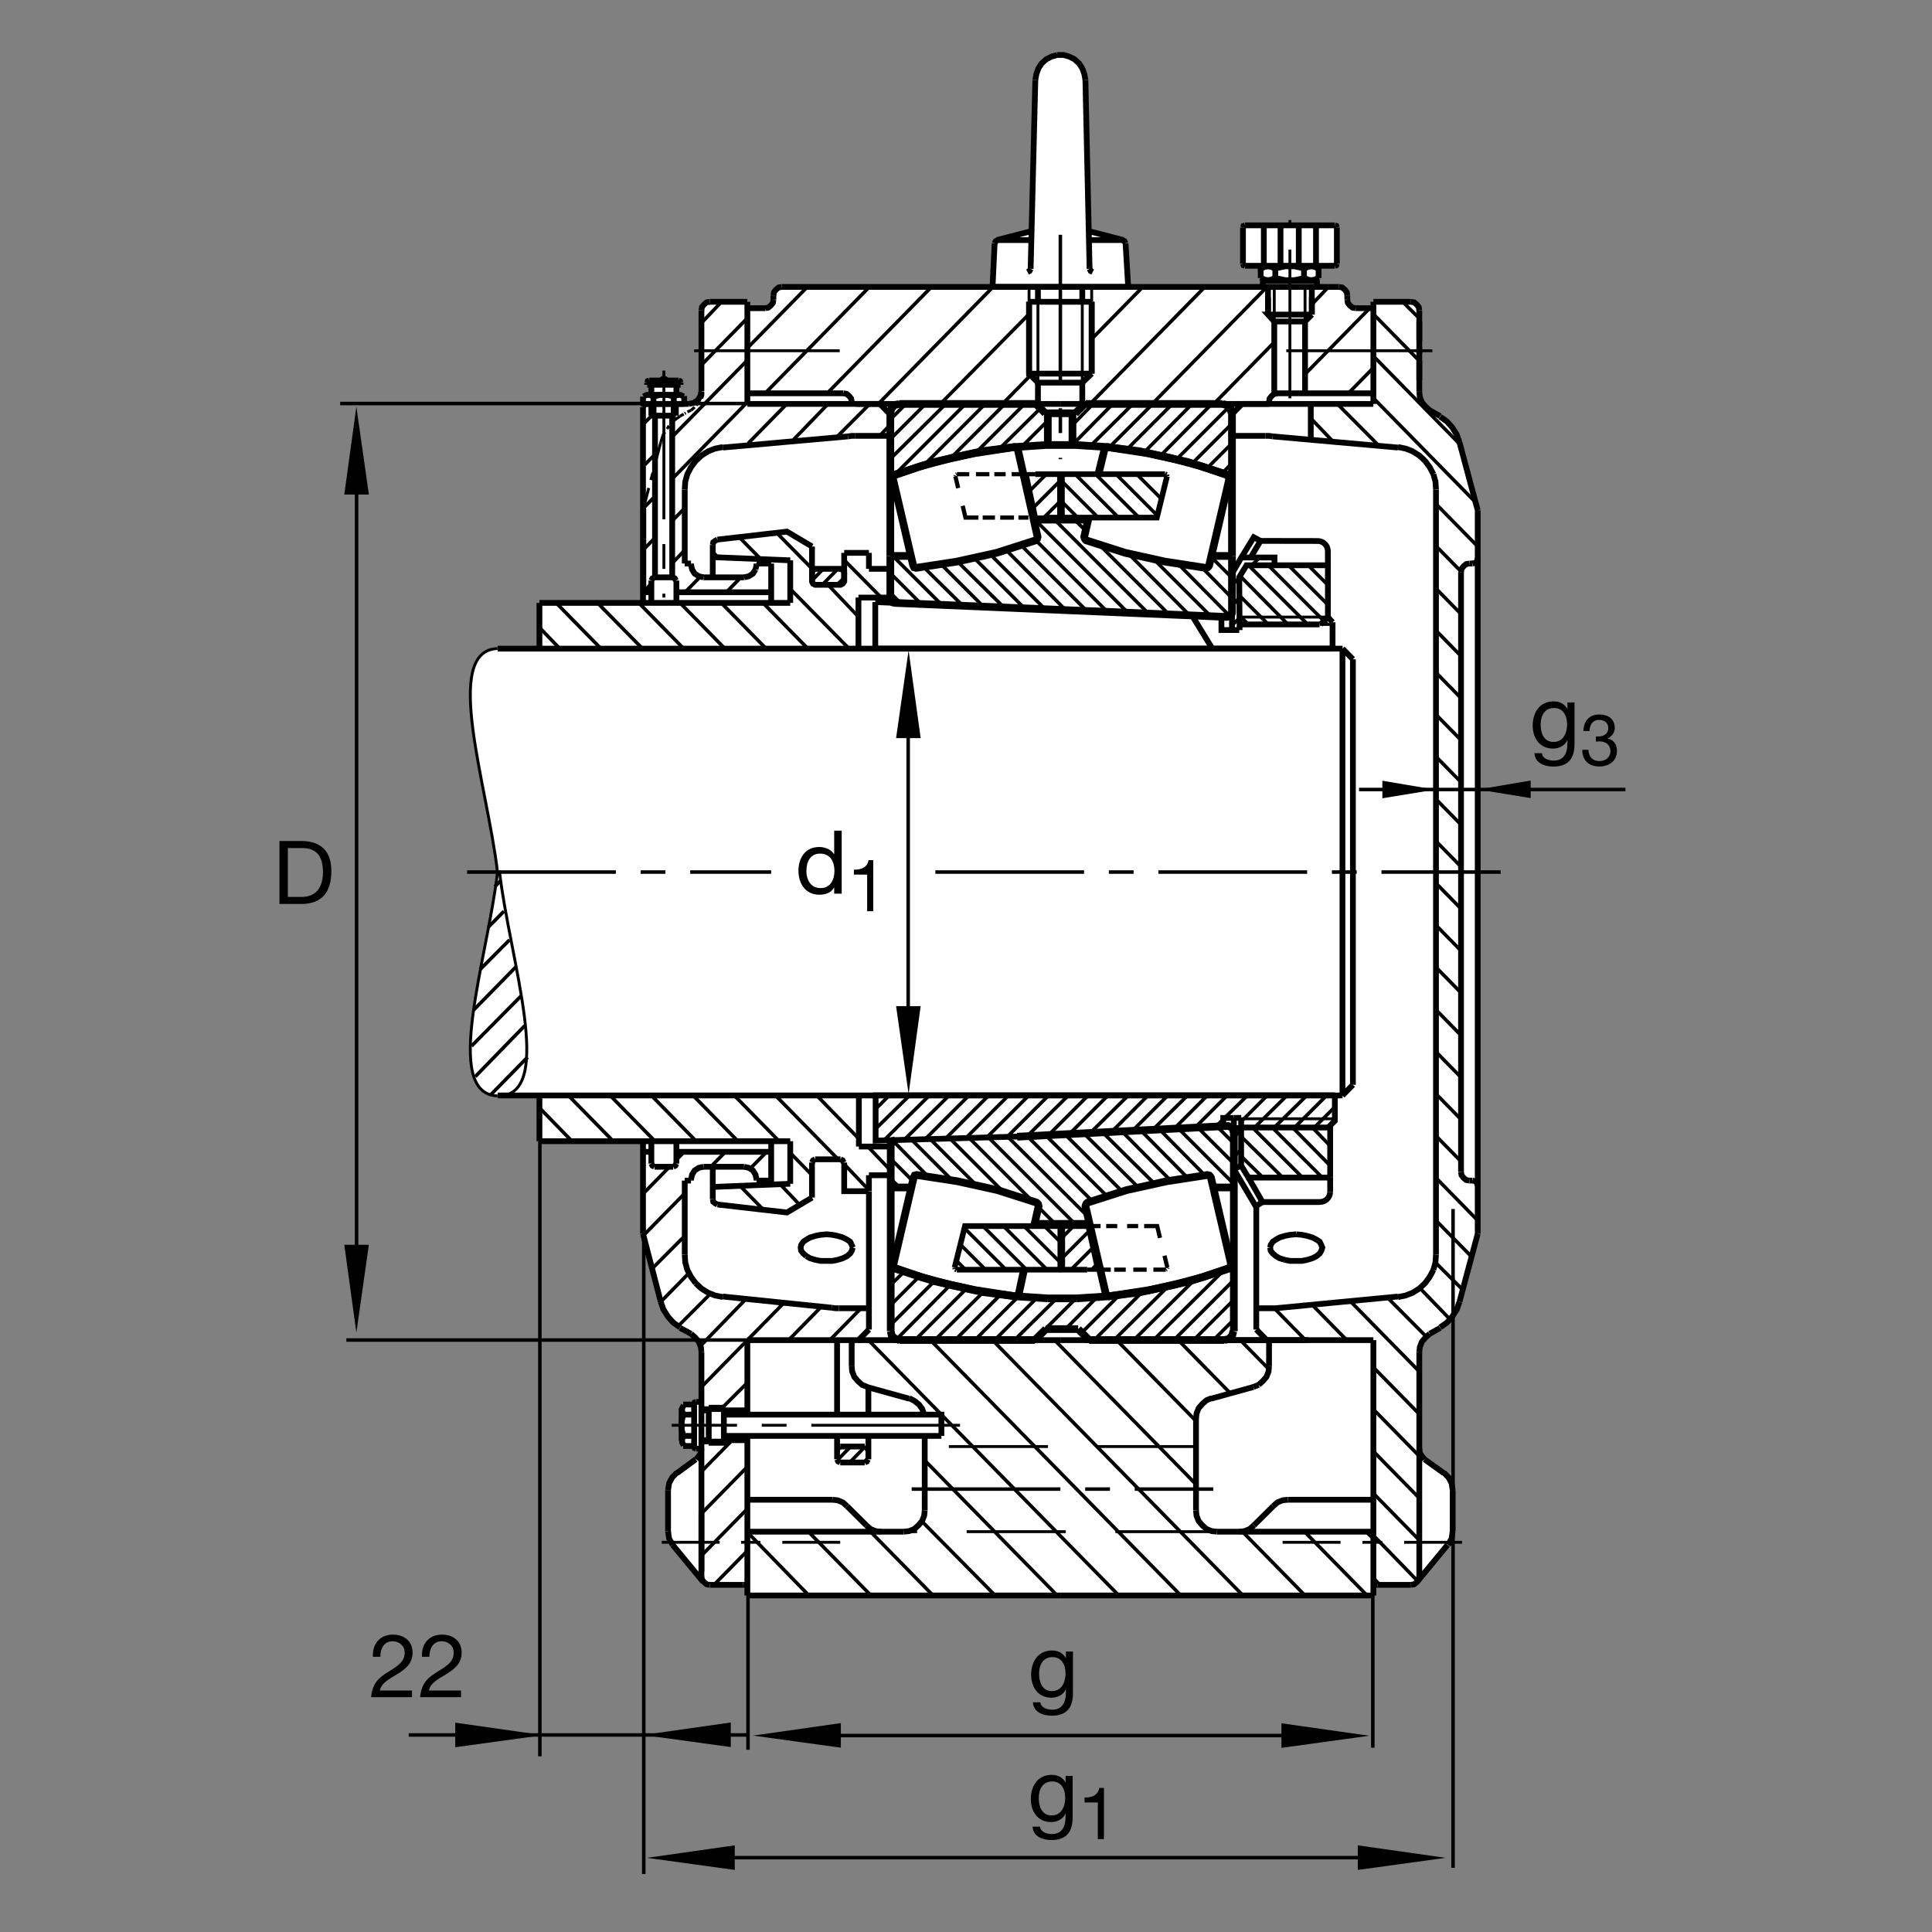 <?xml version="1.0" encoding="utf-8"?>
<!-- Generator: Adobe Illustrator 22.1.0, SVG Export Plug-In . SVG Version: 6.00 Build 0)  -->
<svg version="1.1" xmlns="http://www.w3.org/2000/svg" xmlns:xlink="http://www.w3.org/1999/xlink" x="0px" y="0px"
	 viewBox="0 0 779.526 779.526" style="enable-background:new 0 0 779.526 779.526;" xml:space="preserve">
<rect x="0" y="0" width="779.526" height="779.526" fill="#808080" stroke="none"/>
<style type="text/css">
	.st0{fill:none;}
	.st1{fill:#FFFFFF;}
	.st2{fill:none;stroke:#000000;stroke-width:1.165;stroke-miterlimit:10.433;stroke-dasharray:40,20;}
	.st3{fill:none;stroke:#000000;stroke-width:1.165;stroke-miterlimit:10;}
	.st4{fill:none;stroke:#000000;stroke-width:1.165;stroke-miterlimit:10.433;stroke-dasharray:60,10,10,10;}
	.st5{fill:none;stroke:#000000;stroke-width:1.417;stroke-miterlimit:3.864;stroke-dasharray:60,10,10,10;}
	.st6{fill:none;stroke:#000000;stroke-width:2.329;stroke-miterlimit:10;}
	.st7{fill:none;stroke:#000000;stroke-width:2.33;stroke-miterlimit:3.864;}
	.st8{fill:none;stroke:#000000;stroke-width:1.165;stroke-miterlimit:10.433;}
	.st9{fill:none;stroke:#000000;stroke-width:1.417;stroke-miterlimit:10;}
	.st10{fill:none;stroke:#000000;stroke-width:1.417;stroke-miterlimit:3.864;}
	.st11{fill:none;stroke:#000000;stroke-width:3.107;stroke-miterlimit:10;}
	.st12{fill:none;stroke:#000000;stroke-width:2.33;stroke-miterlimit:10.433;}
	.st13{fill:none;stroke:#000000;stroke-width:2.268;stroke-miterlimit:3.864;}
	.st14{fill:none;stroke:#000000;stroke-width:1.701;stroke-miterlimit:10;}
	.st15{fill:none;stroke:#000000;stroke-width:2.268;stroke-miterlimit:10;}
</style>
<g id="Ebene_1">
	<polygon class="st0" points="0,0 779.526,0 779.526,779.526 0,779.526 0,0 	"/>
	<path class="st1" d="M275.911,159.983l-1.265-0.643l-0.63-0.215h-1.072l0.017-3.867h1.685v-0.857l-0.21-0.645l-0.723-0.217h-4.543
		l-0.842-0.644h-0.842l-0.908,0.644h-4.568l-0.633,0.217l-0.21,0.645v0.857h1.685v4.067l-1.897,0.015l-1.263,0.643l-0.212,0.092
		v2.915h1.265l-0.842,0.43l-0.423,0.595v79.231l-41.777,0.068l-0.015,18.203l-17.139-0.039c-22.561,0.852-4.036,55.332,0,90.315
		c-4.036,34.98-22.488,89.279,0.074,90.129h17.007l-0.058,18.467h41.916l-0.008,37.373l7.164,27.49l1.052,3.008l1.897,3.008
		l2.105,2.363l2.74,2.148l4.423,2.363l1.685,1.494l1.475,1.729l0.842,2.138l0.21,2.148v19.98h-2.107l-0.63,0.215l-0.212,0.644v0.215
		h-0.842h-3.31l-0.058,0.214l-0.821,1.299l-0.022,13.086l0.21,0.645l0.633,1.289l0.058,0.215h3.31h0.842v0.215l0.212,0.644
		l0.63,0.215h2.107l-0.21,1.719l-0.842,1.289l-0.969,1.094l-0.296,0.195l-7.583,5.586l-1.895,1.719l-1.264,2.363l-0.42,2.783v16.543
		l0.42,3.008l1.474,2.578l12.217,14.815l0.483,0.371l0.991,0.703l1.265,0.215h15.176l-0.013,4.297h126.382h126.377l0.024-4.297
		h15.142l1.265-0.215l1.055-0.859l0.21-0.215l12.216-14.815l1.685-2.578l0.42-3.008v-16.543l-0.42-2.783l-1.265-2.363l-1.894-1.719
		l-7.793-5.586l-1.055-1.289l-1.055-1.875v-40.01l0.215-2.148l0.84-2.138l1.475-1.729l1.685-1.494l4.214-2.578l2.739-1.933
		l2.105-2.363l1.894-3.008l1.055-3.008l7.373-27.49v-146.04V205.679l-7.373-27.49l-1.055-3.005l-1.894-3.008l-2.105-2.36
		l-2.739-1.934l-4.214-2.578l-1.685-1.504l-1.475-1.716l-0.84-2.148l-0.215-2.148v-28.35l-0.195-4.177l-0.215-1.289l-0.84-1.074
		l-1.054-0.859l-1.265-0.213h-15.161v2.322l-7.163,0.254l-1.264-0.215l-1.055-0.86l-0.84-1.074l-0.21-1.289v-1.716l-0.21-1.289
		l-0.844-1.075l-1.055-0.859l-1.265-0.215h-8.843v-2.578h-2.324l0.005-0.212l1.474-0.215l1.475-0.862v-3.442l-1.475-0.852
		l-1.474-0.215l0.039-0.215h9.438l0.635-0.213l0.21-0.645V91.753l-0.21-0.645l-0.635-0.215h-36.225l-0.635,0.215l-0.21,0.645v14.606
		l0.21,0.645l0.635,0.213h9.224l0.044,0.215l-1.475,0.215l-1.475,0.859v3.448l1.475,0.85l1.475,0.215l-0.044,0.212h-2.061
		l-0.039,2.512h-54.228l-1.065-17.613l-0.42-0.856l-0.425-0.432l-14.082-3.65l-1.157-61.26l-0.425-2.361l-0.84-2.363l-1.265-1.934
		l-1.895-1.719l-2.109-1.074l-2.314-0.644h-2.529l-2.314,0.644l-2.109,1.074l-1.895,1.719l-1.264,1.934l-0.84,2.363l-0.42,2.361
		l-1.677,61.26l-13.545,3.569l-0.149,0.081l-0.842,0.432l-0.22,0.593l-0.893,17.61h-85.047l-1.262,0.215l-1.053,0.859l-0.845,1.075
		l-0.21,1.286v1.718l-0.21,1.29l-0.842,1.074l-1.055,0.859l-1.262,0.215h-7.164v-2.578h-15.163l-1.265,0.215l-1.052,0.859
		l-0.845,1.074l-0.21,1.286v32.649l-0.449,2.136l-1.023,1.735l-1.733,1.114l-1.863,0.437l-1.917,0.019l-0.031-2.971L275.911,159.983
		L275.911,159.983z"/>
	<line class="st2" x1="490.034" y1="617.998" x2="364.688" y2="617.998"/>
	<path class="st3" d="M339.008,622.285h-23.366 M306.804,622.285h-7.79 M290.383,622.285h-23.364"/>
	<path class="st4" d="M518.994,141.519h58.926 M520.454,160.701V88.787"/>
	<path class="st3" d="M589.917,622.285h-23.365 M557.714,622.285h-7.998 M540.874,622.285h-23.365 M500.039,617.998h-2.525
		 M493.511,617.998h-2.525 M274.387,167.92l1.472-0.859 M276.281,166.843l0.42-0.212 M277.333,166.201l1.473-0.645 M266.599,178.435
		l-2.317,8.799 M263.439,190.669l-0.842,3.005 M261.758,196.895l-2.317,9.013"/>
	<path class="st4" d="M338.801,141.519h-58.73 M267.861,149.529v91.577 M387.356,575.068H271.018"/>
	<path class="st3" d="M283.017,582.149h9.05 M292.068,567.988h-9.05"/>
	<line class="st5" x1="188.481" y1="351.856" x2="311.145" y2="351.856"/>
	<path class="st3" d="M418.789,154.397v-32.624 M514.141,115.764v13.95 M526.563,129.714v-13.95 M271.228,162.971v4.734
		 M264.282,162.971v4.734"/>
	<line class="st2" x1="482.846" y1="583.652" x2="373.107" y2="583.652"/>
	<line class="st5" x1="367.849" y1="600.82" x2="489.516" y2="600.82"/>
	<path class="st3" d="M266.599,178.435l1.052-3.22l0.63-0.856 M269.124,173.071l0.422-0.645l0.42-0.645 M271.018,170.708
		l0.632-0.859l2.737-1.929 M278.806,165.557l1.475-1.287 M280.911,163.626l0.422-0.645 M281.753,162.554l0.842-1.934
		 M436.679,154.397v-32.624"/>
	<line class="st5" x1="427.836" y1="94.729" x2="427.836" y2="185.276"/>
	<path class="st3" d="M440.468,121.773v-6.009 M415.207,121.773v-6.009 M556.87,639.453l-2.734-2.998"/>
	<path class="st6" d="M301.541,124.348h7.155 M312.065,120.916v-1.716 M315.432,115.764h112.404"/>
	<line class="st7" x1="427.836" y1="162.981" x2="345.322" y2="162.981"/>
	<path class="st6" d="M343.64,162.981v-0.857 M340.271,158.689h-38.73 M301.541,162.981v-41.208 M415.207,121.773v28.974
		 M440.468,150.747v-28.974 M554.135,121.773v41.208 M554.135,158.689h-39.995 M511.616,126.924v-11.16 M529.297,115.764v11.16
		 M512.036,162.124v0.857"/>
	<line class="st7" x1="554.135" y1="162.981" x2="427.836" y2="162.981"/>
	<path class="st6" d="M546.977,124.348h7.158 M543.608,120.916v-1.716 M540.244,115.764H427.836"/>
	<line class="st7" x1="301.541" y1="540.723" x2="427.836" y2="540.723"/>
	<path class="st6" d="M373.107,579.365v30.049 M364.688,617.998h-63.147 M301.541,605.117h34.311 M341.746,607.695l7.788,7.725
		 M301.541,643.75h126.296 M366.792,564.336l-17.048-4.717 M343.64,551.24v-8.799 M343.64,542.441v-1.719"/>
	<line class="st7" x1="427.836" y1="540.723" x2="510.352" y2="540.723"/>
	<path class="st6" d="M512.036,540.723v1.719 M512.036,542.441v8.799 M505.722,559.619l-17.051,4.717 M482.568,572.49v36.924
		 M490.986,617.998h63.15 M554.135,605.117h-34.521 M513.721,607.695l-7.788,7.725 M554.135,643.75H427.836 M572.661,125.208v32.839
		 M576.87,165.557l4.209,2.363 M588.867,178.435l7.368,27.473 M596.235,205.908v145.948 M589.497,351.856V230.803 M592.866,227.371
		h1.265 M579.394,197.539v154.317 M564.028,180.581l-50.518-4.507"/>
	<path class="st7" d="M510.561,175.859h-13.647v-8.584 M496.914,167.275l4.209-4.294 M501.123,162.981h10.913"/>
	<path class="st6" d="M528.876,177.361v-14.38 M569.292,121.773h-15.156 M343.64,162.981v0.43 M350.593,536.436l-4.211,4.287
		 M283.017,575.068v60.957 M283.647,638.174l-12.207-14.814 M269.546,617.783V601.25 M273.122,594.385l7.578-5.576 M286.384,639.453
		h13.472 M259.441,243.252v-37.344 M276.281,197.539v29.832 M291.647,180.581l50.518-4.507"/>
	<path class="st7" d="M345.112,175.859h14.102v-8.584 M359.214,167.275l-4.209-4.294 M355.004,162.981h-53.464"/>
	<path class="st6" d="M286.384,121.773h15.157 M343.64,162.981v0.43 M311.159,237.244v-9.873 M278.806,227.371h-2.525
		 M262.81,238.96h-3.369 M305.266,227.371h5.893 M305.266,227.8v-0.429 M300.214,232.952h-16.355 M278.806,227.8v-0.429
		 M260.706,162.981h17.258 M259.441,164.27v41.638 M262.81,234.241v4.719 M272.913,234.241v4.719 M271.44,232.952h-7.368
		 M272.913,238.96h38.247 M262.81,238.96v4.292 M572.661,129.714v7.727 M572.661,140.232v2.576 M572.661,145.596v7.729
		 M311.159,237.244v6.008 M272.913,238.96v4.292 M283.017,157.832v-32.625 M283.017,610.479v23.613 M283.017,545.664v29.404
		 M280.071,579.365h-4.422 M275.017,581.289v-13.086 M275.649,566.699h3.579h0.842 M280.071,566.484v17.168 M280.071,583.438h-0.842
		h-3.579 M280.911,584.512h2.107 M285.964,582.149h6.104v-14.161 M292.068,567.988h-6.104 M285.964,567.988v14.161 M285.964,581.084
		h-2.947"/>
	<line class="st8" x1="285.964" y1="581.084" x2="292.068" y2="581.084"/>
	<path class="st6" d="M292.068,579.365h87.776 M379.843,579.365v-8.584h-87.776"/>
	<line class="st8" x1="292.581" y1="569.092" x2="286.477" y2="569.092"/>
	<path class="st6" d="M285.964,569.063h-2.947 M280.071,570.781h-4.422 M280.911,565.625h2.107 M301.541,570.781v-30.059
		 M301.541,579.365v64.385 M555.82,639.453h13.472 M571.816,638.174l12.212-14.814 M586.133,617.783V601.25 M582.553,594.385
		l-7.788-5.576 M572.661,545.664v90.361 M527.939,540.723h-16.835l-4.214-4.287 M576.87,538.154l4.209-2.363"/>
	<path class="st7" d="M359.25,229.517h-8.657 M359.25,229.517v13.667"/>
	<path class="st6" d="M340.615,234.668v-11.59 M327.626,234.668v-14.165 M318.848,226.082l-31.263-1.287 M287.585,224.795v-4.937
		 M289.479,217.712l28.042-3.217l10.105,6.008 M318.848,226.082v17.171 M340.615,223.079h9.978 M350.593,223.079v6.438
		 M287.585,224.795v8.157 M217.653,460.459v-18.457 M554.135,540.723V643.75 M417.734,32.273l-1.897,76.193 M416.257,96.875h-13.679
		 M402.156,96.875l14.101-3.647 M401.313,98.164l-0.84,17.6 M400.473,115.764h54.732l-1.055-17.6 M452.886,96.875h-13.472
		 M439.204,93.228l14.107,3.647 M439.624,108.467l-1.68-76.193 M436.679,115.764v6.009 M440.468,121.773h-25.261 M415.207,121.773
		v28.974h25.261 M440.468,150.747v-28.974 M418.789,121.773v-6.009"/>
	<line class="st7" x1="436.679" y1="154.397" x2="436.679" y2="162.981"/>
	<path class="st6" d="M436.679,154.397h-17.89 M274.597,155.256h-13.472 M261.125,155.256v-0.859 M261.967,153.538h11.787
		 M274.597,154.397v0.859 M272.913,155.256v4.001 M273.965,159.302h-12.42 M262.81,159.229v-3.973 M263.652,160.027v2.954
		 M272.702,162.971v4.734 M276.069,162.981h-16.628 M259.441,162.981v-2.954 M271.86,162.981v-3.218 M276.069,162.981v-3.218
		 M272.702,167.705h-9.892 M501.513,106.387V91.79 M502.353,90.933h36.206 M539.399,91.79v14.597 M521.508,107.246h-19.155
		 M529.297,126.924v-6.868 M526.563,132.935v25.755 M538.56,107.246h-19.366 M511.616,113.254h17.47 M532.031,112.18v-3.862
		 M526.138,112.18v-3.862 M514.561,112.18v-3.862 M508.667,112.18v-3.862 M509.511,113.254h21.89 M531.401,113.254v2.51
		 M509.511,115.764v-2.51 M509.511,115.764h21.89 M514.141,132.935v25.755 M511.616,126.924v-6.868 M514.141,129.714l-2.525-2.79
		h17.681 M529.297,126.924l-2.734,2.79 M509.931,106.387V91.79 M516.665,91.79v14.597 M524.033,106.387V91.79 M530.981,91.79v14.597
		 M514.141,129.714v3.221 M526.563,132.935v-3.221 M337.746,540.723v30.059 M337.746,579.365v5.576 M337.746,584.941v3.867
		 M339.008,590.088h9.893 M350.376,588.809v-3.867 M350.376,584.941v-5.576 M348.901,583.652h-9.893 M350.376,570.781v-11.162
		 M301.541,639.453h-1.685 M554.135,639.453h1.685 M418.789,154.397l-3.582-3.65 M340.615,469.043v3.857 M327.624,472.9v-3.857
		 M328.889,467.754h10.252 M311.159,460.459v15.879h-5.893 M305.266,476.338v-0.43 M300.214,470.762h-16.355 M278.806,475.908v0.43
		 M278.806,476.338h-2.525 M276.281,476.338v29.834 M259.441,497.803v-37.344 M262.81,460.459v4.287 M262.81,464.746h-3.369
		 M262.81,464.746v4.727 M264.072,470.762h7.556 M272.913,469.473v-4.727 M272.913,464.746h38.247 M318.848,477.627l-31.263,1.289
		 M287.585,478.916v4.931 M272.913,464.746v-4.287 M318.848,460.459v17.168 M327.624,469.043v14.169 M340.615,469.043v11.591h9.978
		 M350.593,480.635v-6.445"/>
	<path class="st7" d="M350.593,474.19h8.803 M359.396,474.19v-14.385"/>
	<path class="st6" d="M327.624,483.213l-10.103,6.006l-28.042-3.223 M287.585,478.916v-8.155 M200.813,442.002h340.911
		 M541.66,442.002v-90.146 M545.874,351.856v85.849 M506.889,486.533v49.902 M495.195,540.723h58.941 M564.028,523.125
		l-49.341,4.727 M514.688,527.852h-7.798 M579.394,506.172V351.856 M589.497,351.856V472.9 M592.866,476.338h1.265 M596.235,497.803
		V351.856 M596.235,497.803l-7.368,27.471 M350.593,536.436v-55.664 M335.539,527.637l-43.892-4.512 M278.806,538.154l-4.419-2.363
		 M266.599,525.274l-7.158-27.471 M338.483,527.852h12.109 M347.224,540.723h-0.842 M541.724,261.712H200.813"/>
	<path class="st7" d="M346.369,241.106v20.605 M359.25,241.106h-12.881"/>
	<path class="st6" d="M318.848,243.252H217.653 M264.282,232.952v-65.247 M262.81,167.705v-4.734 M271.228,167.705v65.247
		 M343.64,162.124l-0.21-1.289l-0.845-1.072l-1.049-0.86l-1.265-0.214 M343.64,551.24l0.21,2.149l0.842,2.148l1.473,1.719
		l1.685,1.504l2.104,0.859 M366.792,564.121l2.107,1.074l1.895,1.504l1.263,1.719l0.842,2.363 M341.746,607.695l-1.685-1.504
		l-2.105-0.859l-2.104-0.215 M349.533,615.42l1.682,1.504l2.104,0.859l2.107,0.215 M364.688,617.998l2.104-0.215l2.107-0.859
		l1.682-1.504l1.475-1.719l0.842-2.148l0.21-2.138 M546.977,124.348l-1.26-0.215l-1.055-0.859l-0.84-1.072l-0.215-1.286
		 M543.608,119.199l-0.21-1.289l-0.84-1.074l-1.05-0.86l-1.265-0.213 M572.661,158.047l0.21,2.144l0.84,2.146l1.475,1.718
		l1.684,1.502 M581.079,168.132l2.734,1.932l2.109,2.363l1.89,3.003l1.055,3.005 M579.394,197.539l-0.21-3.223l-0.84-3.003
		 M578.344,191.314l-1.474-2.79l-1.894-2.576l-2.315-2.146l-2.74-1.719l-2.734-1.072l-3.159-0.645 M515.405,158.689l-1.264,0.214
		l-1.05,0.86l-0.845,1.072l-0.21,1.289"/>
	<polyline class="st7" points="510.561,175.859 512.036,175.859 513.51,176.074 	"/>
	<path class="st6" d="M569.292,121.773l1.26,0.214l1.054,0.857l0.845,1.075l0.21,1.289 M596.235,225.225l-0.21,1.074l-0.844,0.857
		l-1.05,0.215 M592.866,227.371l-1.264,0.215l-1.05,0.856l-0.845,1.075l-0.21,1.286 M315.432,115.764l-1.263,0.213l-1.052,0.86
		l-0.842,1.074l-0.21,1.289 M312.065,120.916l-0.212,1.286l-0.842,1.072l-1.05,0.859l-1.265,0.215 M278.806,538.154l1.685,1.504
		l1.472,1.709l0.845,2.148l0.21,2.148 M283.017,584.512l-0.21,1.719l-0.845,1.289l-1.052,1.289 M273.122,594.17l-1.895,1.934
		l-1.262,2.363l-0.42,2.783 M269.546,617.783l0.42,3.008l1.474,2.568 M283.017,636.025l0.21,1.289l0.842,1.074l1.052,0.859
		l1.262,0.205 M482.568,609.414l0.21,2.138l0.84,2.148l1.475,1.719l1.684,1.504l2.105,0.859l2.104,0.215 M500.039,617.998
		l2.104-0.215l2.104-0.859l1.685-1.504 M513.721,607.695l1.684-1.504l2.104-0.859l2.105-0.215 M482.568,572.49l0.21-2.148
		l0.84-2.138l1.475-1.719l1.684-1.504l2.105-0.859 M505.722,559.619l2.105-0.859 M507.827,558.76l1.684-1.504l1.475-1.719
		l0.84-2.148l0.21-2.149 M272.702,234.241l-0.422-0.862l-0.84-0.427 M278.806,227.8l0.422,1.932l1.052,1.716l1.682,1.074l1.897,0.43
		 M300.214,232.952l1.895-0.43l1.685-1.074l1.052-1.716 M304.846,229.732l0.42-1.932 M276.281,197.539l0.21-3.223l0.842-3.003
		l1.473-2.79l1.895-2.576l2.317-2.146l2.737-1.719l2.734-1.072l3.159-0.645 M277.964,162.981l1.895-0.427l1.684-1.074l1.053-1.716
		l0.422-1.931 M283.017,158.047v1.287l-0.422,1.286 M260.706,162.981l-0.845,0.43l-0.42,0.859 M283.017,125.208l0.21-1.289
		l0.842-1.075l1.052-0.857l1.262-0.214 M342.166,176.074l1.474-0.215h1.472 M264.072,232.952l-0.842,0.427l-0.419,0.862
		 M280.911,565.625l-0.63,0.215l-0.21,0.645 M275.859,566.914l-0.629,1.289v1.289l0.629,1.289 M275.649,570.986l-0.632,2.579
		 M275.017,573.565v3.007l0.632,2.578 M275.859,579.365l-0.629,1.289v1.279l0.629,1.289 M280.071,583.652l0.21,0.645l0.63,0.215
		 M292.068,581.084h9.473 M292.068,569.063h9.473 M569.292,639.453l1.26-0.205l1.054-0.859l0.845-1.074l0.21-1.289 M584.238,623.359
		l1.47-2.568l0.424-3.008 M586.133,601.25l-0.424-2.783l-1.26-2.363l-1.895-1.934 M574.766,588.809l-1.055-1.289l-0.84-1.289
		 M572.871,586.231l-0.21-1.719 M572.661,545.664l0.21-2.148l0.84-2.148l1.475-1.709l1.684-1.504 M581.079,535.576l2.734-1.934
		l2.109-2.353l1.89-3.008l1.055-3.008 M287.585,219.858l0.21-1.074l0.842-0.642l0.842-0.43 M271.86,159.976l-2.526-0.642h-2.944
		l-2.527,0.642 M263.439,159.976l-1.262-0.642h-1.262l-1.265,0.642 M261.125,154.397l0.21-0.645l0.633-0.215 M266.599,153.538
		l0.84-0.645h0.842l0.842,0.645 M273.754,153.538l0.633,0.215l0.21,0.645 M272.07,159.976l1.262-0.642h1.264l1.262,0.642
		 M414.577,109.754l0.84-0.427l0.42-0.859 M402.578,96.875l-0.842,0.43l-0.423,0.859 M439.624,108.467l0.424,0.859l0.84,0.427
		 M452.886,96.875l0.844,0.43l0.42,0.859 M501.513,91.79l0.21-0.642l0.63-0.215 M514.561,108.318l3.999-0.859h3.789l3.999,0.859
		 M526.138,108.533l1.474-0.859l1.474-0.215l1.475,0.215l1.47,0.859 M532.031,111.965l-1.47,0.86l-1.475,0.215l-1.474-0.215
		l-1.474-0.86 M526.347,112.18l-3.999,0.86h-3.789l-3.999-0.86 M514.561,111.965l-1.47,0.86l-1.475,0.215l-1.475-0.215l-1.474-0.86
		 M508.667,108.533l1.474-0.859l1.475-0.215l1.475,0.215l1.47,0.859 M538.56,90.933l0.629,0.215l0.21,0.642 M437.944,32.273
		l-0.424-2.364l-0.84-2.358l-1.264-1.931l-1.89-1.719l-2.109-1.071l-2.314-0.645h-2.525 M426.577,22.185l-2.315,0.645l-2.104,1.071
		l-1.9,1.719l-1.259,1.931l-0.845,2.358l-0.42,2.364 M339.008,583.652l-0.842,0.43l-0.42,0.859 M337.746,588.809l0.42,0.859
		l0.842,0.419 M348.901,590.088l0.842-0.419l0.42-0.859 M350.163,584.941l-0.42-0.859l-0.842-0.43 M524.033,91.79l-0.21-0.642
		l-0.63-0.215 M517.509,90.933l-0.63,0.215l-0.215,0.642 M510.776,90.933l-0.635,0.215l-0.21,0.642 M524.033,106.387l-0.21,0.645
		l-0.63,0.215 M517.509,107.246l-0.63-0.215l-0.215-0.645 M510.776,107.246l-0.635-0.215l-0.21-0.645 M502.353,107.246l-0.63-0.215
		l-0.21-0.645 M530.141,107.246l0.63-0.215 M530.771,107.031l0.21-0.645 M538.56,107.246l0.629-0.215l0.21-0.645 M530.981,91.79
		l-0.21-0.642l-0.63-0.215 M217.653,243.252v18.459 M328.889,467.754l-0.842,0.43l-0.422,0.86 M340.402,469.043l-0.42-0.86
		l-0.842-0.43 M305.266,475.908l-0.42-1.934l-1.052-1.719l-1.685-1.065l-1.895-0.43 M287.585,483.848l0.21,1.074l0.842,0.645
		l0.842,0.43 M278.806,475.908l0.422-1.934l1.052-1.719l1.682-1.065l1.897-0.43 M272.902,469.473l-0.42,0.86l-0.842,0.429
		 M264.072,470.762l-0.842-0.429l-0.419-0.86 M335.539,527.637l1.472,0.215h1.472 M291.647,523.34l-3.159-0.645l-2.734-1.074
		l-2.737-1.709l-2.317-2.148 M280.701,517.764l-1.895-2.578l-1.473-2.793l-0.842-2.998l-0.21-3.223 M266.599,525.274l1.052,3.008
		l1.895,3.008l2.104,2.353l2.737,1.934 M541.66,442.002l4.214-4.297 M589.497,472.9l0.21,1.29l0.845,1.074l1.05,0.859l1.264,0.215
		 M594.131,476.338l1.05,0.215l0.844,0.859l0.21,1.074 M579.394,506.172l-0.21,3.223l-0.84,2.998 M578.344,512.393l-1.474,2.793
		l-1.894,2.578l-2.315,2.148l-2.74,1.709l-2.734,1.074l-3.159,0.645 M581.079,535.576l2.734-1.934l2.109-2.353l1.89-3.008
		l1.055-3.008"/>
	<line class="st7" x1="418.789" y1="154.397" x2="418.789" y2="162.981"/>
	<path class="st6" d="M436.679,154.397l3.789-3.65 M541.66,261.712v90.144 M545.874,351.856v-85.85 M545.874,266.006l-4.214-4.294
		 M514.141,129.714h12.422"/>
	<path class="st7" d="M346.541,462.608v-20.605 M359.396,462.608h-12.856"/>
	<line class="st6" x1="318.848" y1="460.459" x2="217.653" y2="460.459"/>
	<path class="st7" d="M493.544,162.981h-55.815 M474.99,540.723h-37.26 M417.944,540.723h-37.258 M417.944,162.981h-55.363"/>
	<line class="st6" x1="259.58" y1="239.614" x2="259.58" y2="205.274"/>
	<path class="st8" d="M200.74,442.178c-22.549-0.85-4.033-55.29,0-90.249 M201.574,442.178c22.546-0.85,4.033-55.29,0-90.249
		 M200.74,261.67c-22.549,0.852-4.033,55.3,0,90.259"/>
	<path class="st6" d="M344.089,503.379l-0.42-1.064 M343.669,502.315l-0.632-1.29l-1.262-0.859l-1.685-0.859l-2.104-0.645
		l-2.105-0.43l-2.317-0.215l-2.524,0.215l-2.107,0.43l-2.104,0.645l-1.473,0.859l-1.262,0.859l-0.845,1.29l-0.207,1.064l0.207,1.29
		l0.845,1.074l1.262,1.074 M325.356,506.816l1.473,0.859l2.104,0.644l2.107,0.43h2.524h2.317l2.105-0.43l2.104-0.644l1.685-0.859
		l1.262-1.074l0.632-1.074l0.42-1.29 M512.485,503.379l0.215-1.064l0.84-1.29l1.265-0.859l1.469-0.859l2.109-0.645l2.104-0.43
		l2.525-0.215 M523.013,498.018l2.314,0.215l2.104,0.43l2.105,0.645l1.685,0.859l1.264,0.859l0.63,1.29l0.42,1.064l-0.42,1.29
		l-0.63,1.074l-1.264,1.074l-1.685,0.859l-2.105,0.644l-2.104,0.43h-2.314h-2.525l-2.104-0.43 M518.383,508.32l-2.109-0.644
		l-1.469-0.859l-1.265-1.074l-0.84-1.074l-0.215-1.29 M328.889,235.955h10.252l0.842-0.428l0.633-0.859v-3.865l-0.241-0.423
		l-0.391-0.434l-0.842-0.43h-10.252l-0.842,0.43l-0.42,0.857v3.865l0.42,0.859L328.889,235.955L328.889,235.955z"/>
	<line class="st5" x1="377.395" y1="351.856" x2="605.532" y2="351.856"/>
	<path class="st9" d="M301.811,641.133v64.834 M534.214,700.264H316.245 M553.901,640.195v64.991"/>
	<polygon points="517.041,705.23 552.476,700.347 517.041,695.308 517.041,705.23 	"/>
	<g>
		<g>
			<g>
				<path d="M432.918,683.209c0,5.98-2.741,9.042-8.544,9.042c-3.453,0-7.439-1.389-7.618-5.411h3.026
					c0.143,2.207,2.776,2.99,4.771,2.99c3.951,0,5.518-2.848,5.518-6.977v-1.211h-0.071c-0.997,2.243-3.418,3.347-5.731,3.347
					c-5.482,0-8.224-4.308-8.224-9.327c0-4.343,2.137-9.719,8.509-9.719c2.313,0,4.378,1.032,5.481,3.062h-0.035h0.071v-2.634h2.848
					V683.209z M429.928,675.199c0-3.239-1.424-6.586-5.233-6.586c-3.88,0-5.446,3.169-5.446,6.692c0,3.312,1.21,7.014,5.197,7.014
					S429.928,678.652,429.928,675.199z"/>
			</g>
		</g>
	</g>
	<polygon points="339.267,705.156 303.835,700.278 339.267,695.234 339.267,705.156 	"/>
	<path class="st9" d="M259.746,495.293v260.84 M566.729,749.522H277.395"/>
	<polygon points="296.464,754.483 261.033,749.605 296.464,744.561 296.464,754.483 	"/>
	<line class="st9" x1="586.279" y1="487.803" x2="586.279" y2="753.633"/>
	<polygon points="547.846,754.483 583.281,749.605 547.846,744.561 547.846,754.483 	"/>
	<path class="st9" d="M217.824,460.508v248.125 M301.77,700.02H164.895"/>
	<polygon points="183.681,704.981 219.113,700.103 183.681,695.059 183.681,704.981 	"/>
	<polygon points="294.858,704.912 259.426,700.034 294.858,694.99 294.858,704.912 	"/>
	<g>
		<g>
			<g>
				<path d="M150.45,668.471c-0.249-5.126,2.777-8.935,8.117-8.935c4.414,0,7.903,2.563,7.903,7.262c0,4.45-2.99,6.692-6.123,8.65
					c-3.168,1.923-6.479,3.524-7.084,6.657h12.958v2.67h-16.482c0.498-5.98,3.524-8.116,7.084-10.323
					c4.272-2.635,6.443-4.201,6.443-7.689c0-2.741-2.207-4.557-4.877-4.557c-3.524,0-5.02,3.239-4.913,6.265H150.45z"/>
				<path d="M170.244,668.471c-0.249-5.126,2.777-8.935,8.116-8.935c4.415,0,7.903,2.563,7.903,7.262c0,4.45-2.99,6.692-6.123,8.65
					c-3.168,1.923-6.479,3.524-7.084,6.657h12.958v2.67h-16.482c0.498-5.98,3.524-8.116,7.084-10.323
					c4.272-2.635,6.443-4.201,6.443-7.689c0-2.741-2.207-4.557-4.877-4.557c-3.524,0-5.02,3.239-4.913,6.265H170.244z"/>
			</g>
		</g>
	</g>
	<line class="st9" x1="366.433" y1="281.997" x2="366.433" y2="427.383"/>
	<polygon points="371.474,297.817 366.602,262.385 361.555,297.817 371.474,297.817 	"/>
	<polygon points="361.555,405.962 371.474,405.962 366.602,441.397 361.555,405.962 	"/>
	<line class="st9" x1="655.834" y1="318.55" x2="548.334" y2="318.55"/>
	<polygon points="617.592,322.022 596.333,318.543 617.592,314.937 617.592,322.022 	"/>
	<polygon points="557.763,322.092 579.023,318.613 557.763,315.007 557.763,322.092 	"/>
	<g>
		<g>
			<g>
				<path d="M339.606,360.576h-3.026v-2.492h-0.071c-0.997,2.029-3.346,2.919-5.874,2.919c-5.66,0-8.472-4.485-8.472-9.683
					c0-5.197,2.776-9.576,8.401-9.576c1.887,0,4.592,0.712,5.945,2.883h0.071v-9.469h3.026V360.576z M331.062,358.333
					c4.059,0,5.625-3.489,5.625-6.942c0-3.631-1.637-6.977-5.802-6.977c-4.129,0-5.518,3.524-5.518,7.12
					C325.367,354.987,327.146,358.333,331.062,358.333z"/>
			</g>
		</g>
	</g>
	<g>
		<g>
			<g>
				<path d="M352.351,367.666h-2.473v-14.782h-5.354v-1.979c2.822,0,5.383-0.756,5.936-3.87h1.891V367.666z"/>
			</g>
		</g>
	</g>
	<g>
		<g>
			<g>
				<path d="M635.284,300.257c0,5.98-2.741,9.042-8.544,9.042c-3.453,0-7.439-1.388-7.618-5.411h3.026
					c0.143,2.207,2.776,2.99,4.771,2.99c3.951,0,5.518-2.848,5.518-6.978v-1.21h-0.071c-0.997,2.243-3.418,3.346-5.731,3.346
					c-5.482,0-8.224-4.307-8.224-9.327c0-4.343,2.136-9.718,8.509-9.718c2.313,0,4.378,1.032,5.481,3.062h-0.035h0.071v-2.635h2.848
					V300.257z M632.294,292.247c0-3.239-1.424-6.585-5.233-6.585c-3.88,0-5.446,3.168-5.446,6.692c0,3.311,1.211,7.013,5.197,7.013
					C630.799,299.367,632.294,295.701,632.294,292.247z"/>
			</g>
		</g>
	</g>
	<g>
		<g>
			<g>
				<path d="M643.907,297.131c0.378,0.029,0.728,0.029,1.076,0.029c2.096,0,3.929-1.135,3.929-3.375
					c0-2.153-1.571-3.317-3.667-3.317c-2.706,0-3.87,2.066-3.898,4.481h-2.474c0.146-3.928,2.24-6.664,6.372-6.664
					c3.579,0,6.285,1.717,6.285,5.529c0,1.804-1.28,3.375-2.852,4.103v0.058c2.503,0.553,3.725,2.531,3.725,5.005
					c0,4.132-3.229,6.285-7.1,6.285c-4.19,0-6.954-2.473-6.867-6.722h2.474c0.087,2.677,1.571,4.54,4.394,4.54
					c2.415,0,4.481-1.484,4.481-3.987c0-2.59-1.95-3.958-4.395-3.958c-0.494,0-1.019,0.029-1.483,0.087V297.131z"/>
			</g>
		</g>
	</g>
	<g>
		<g>
			<g>
				<path d="M432.786,733.385c0,5.98-2.741,9.042-8.544,9.042c-3.453,0-7.439-1.389-7.618-5.411h3.026
					c0.143,2.207,2.776,2.99,4.771,2.99c3.951,0,5.518-2.848,5.518-6.977v-1.211h-0.071c-0.997,2.243-3.418,3.347-5.731,3.347
					c-5.482,0-8.224-4.308-8.224-9.327c0-4.343,2.136-9.719,8.509-9.719c2.313,0,4.378,1.032,5.481,3.062h-0.035h0.071v-2.634h2.848
					V733.385z M429.796,725.375c0-3.239-1.424-6.586-5.233-6.586c-3.88,0-5.446,3.169-5.446,6.692c0,3.312,1.211,7.014,5.197,7.014
					C428.301,732.495,429.796,728.828,429.796,725.375z"/>
			</g>
		</g>
	</g>
	<g>
		<g>
			<g>
				<path d="M445.423,742.041h-2.474v-14.782h-5.354v-1.979c2.823,0,5.384-0.757,5.937-3.87h1.892V742.041z"/>
			</g>
		</g>
	</g>
	<path class="st10" d="M325.957,261.712l-18.103-18.459 M318.928,237.698l23.657,24.014 M309.118,261.712l-18.103-18.459
		 M274.387,243.252l18.1,18.459 M275.859,261.712l-18.103-18.459 M241.149,243.303l18.081,18.408 M298.229,216.704l8.574,8.736
		 M313.303,214.91l14.229,14.433 M334.057,235.916l12.336,12.973 M355.598,241.13l-14.72-14.885 M337.666,235.955l2.949-2.788
		 M338.088,229.517l-6.316,6.438 M327.62,234.207l4.575-4.69 M289.543,224.795l-1.953-2.178 M589.497,315.584l-10.103-10.301
		 M589.497,298.628l-10.103-10.303 M589.497,281.672l-10.103-10.302 M589.497,264.717l-10.103-10.303 M589.497,247.759l-10.103-10.3
		 M589.497,230.591l-10.103-10.303 M556.24,179.722l-16.631-16.741 M528.876,168.777l9.048,9.443 M554.135,160.62l41.255,42.068
		 M579.394,203.333l16.841,17.171 M589.287,179.509l-35.151-35.844 M554.135,126.709l18.526,18.886 M572.661,128.428l-6.739-6.655
		 M415.837,151.392l-11.367,11.589 M379.421,162.981l35.786-36.272 M400.681,115.764l-46.306,47.217 M333.745,158.689l42.099-42.925
		 M350.796,115.764l-42.1,42.925 M301.541,140.444l24.206-24.68 M554.135,148.386l-10.103,10.303 M526.563,150.962l26.099-26.614
		 M536.035,115.764l-6.738,7.08 M514.141,138.086l-24.414,24.895 M464.887,162.981l46.309-47.217 M486.147,115.764l-46.308,47.217
		 M440.468,136.797l20.63-21.033 M283.156,147.109l18.415-18.747 M291.066,121.858l-7.91,8.293 M301.333,145.557l-30.447,31.018
		 M271.142,193.286l30.324-30.938 M301.889,178.872l15.459-15.777 M276.56,238.818l5.893-6.01 M320.202,177.371l13.775-14.275
		 M337.568,176.389l13.262-13.305 M354.953,175.837l4.248-4.494 M299.084,232.808l-5.893,6.01 M271.077,210.308l5.036-5.137
		 M270.886,227.656l5.313-5.652 M263.792,183.809l-3.633,3.706 M259.367,171.365l3.586-3.67 M259.143,205.503l4.951-5.046
		 M259.292,222.09l5.039-5.137 M259.719,238.823l2.981-3.318 M309.328,464.746l-6.616,6.738 M292.7,464.746l-5.896,6.016
		 M276.281,481.494l-16.631,16.953 M263.02,511.973l13.262-13.31 M277.964,513.682l-11.365,11.592 M273.544,535.147l13.049-13.086
		 M301.121,523.984l-18.526,19.102 M283.017,559.619l33.466-34.131 M318.168,540.723l13.682-13.945 M334.797,540.723l12.629-12.871
		 M301.541,557.9l-10.103,10.088 M295.437,581.084l-12.419,12.656 M283.017,610.693l18.523-18.887 M301.541,608.77l-18.523,18.887
		 M288.068,639.453l13.472-13.731 M259.441,481.709l10.737-10.948 M272.913,467.969l3.156-3.223 M346.372,459.297l-16.836-17.294
		 M312.908,442.002l25.259,25.751 M319.057,465.371l8.623,8.828 M322.581,486.055l-7.569-7.998 M308.117,488.184l-9.57-9.736
		 M280.911,460.459l-18.101-18.457 M246.179,442.002l18.103,18.457 M279.648,442.002l18.103,18.457 M314.379,460.459l-18.103-18.457
		 M425.522,540.723l57.046,58.174 M501.298,617.998l25.264,25.752 M501.513,643.75l-101.04-103.027 M375.422,540.723L476.464,643.75
		 M451.416,643.75l-101.04-103.027 M373.107,589.238l53.47,54.512 M401.526,643.75l-29.68-30.049 M351.216,617.998l25.261,25.752
		 M351.428,643.75l-25.261-25.752 M301.541,618.213l24.838,25.537 M450.571,540.723l31.997,32.627 M496.459,562.188l-21.049-21.465
		 M500.458,540.723l11.367,11.592 M526.347,617.998l25.263,25.752 M554.135,620.791l-2.949-2.793 M554.135,585.586l18.526,18.886
		 M572.661,621.426l-18.526-18.886 M554.135,619.502l17.891,18.457 M572.661,587.52l-18.526-18.887 M554.135,551.68l18.526,18.886
		 M572.661,553.389l-27.998-28.545 M559.819,523.555l15.577,15.674 M585.078,532.354l-12.207-12.657 M578.974,509.18l11.152,11.162
		 M593.706,507.031l-14.312-14.59 M579.394,475.264l16.841,17.177 M589.497,468.613l-10.103-10.302 M589.497,451.66l-10.103-10.302
		 M589.497,434.697l-10.103-10.302 M589.497,417.744l-10.103-10.303 M589.497,400.576l-10.103-10.302 M589.497,383.623
		l-10.103-10.303 M589.497,366.665l-10.103-10.303 M529.297,526.348l14.102,14.375 M526.772,540.723l-12.841-13.086
		 M202.166,355.176l-2.496,2.547 M197.033,374.094l6.294-6.419 M205.586,379.233l-11.873,11.929 M191.011,407.608l17.319-17.656
		 M210.212,401.885l-19.956,20.176 M191.762,434.385l19.956-20.518 M212.846,426.572l-15.059,15.362 M337.937,589.082l5.251-5.371
		 M349.082,583.711l-6.316,6.435 M589.497,349.71l-10.103-10.303 M589.497,332.754l-10.103-10.3 M503.77,251.931l-3.663-3.452
		 M495.991,224.312l1.05,0.835 M497.182,235.967l2.924-2.93 M497.051,252.385l2.925-2.927 M500.059,241.216l-2.842,3.054
		 M505.244,227.903l2.93-2.927 M420.893,179.546l1.919-1.924 M433.828,191.34l17.329,17.325 M442.07,191.34l17.124,17.124
		 M428.511,194.258l14.404,14.407 M428.442,202.434l6.23,6.23 M427.695,194.058l-10.429,10.432 M427.695,202.297l-6.508,6.511
		 M422.133,191.379l-6.36,6.357 M360.854,191.68l28.867-28.87 M397.671,162.81l-24.683,24.683 M383.865,184.566l21.755-21.756
		 M413.401,162.976l-19.495,19.497 M403.318,181.011l16.384-16.172 M422.827,169.661l-10.51,10.51 M433.184,178.967l15.952-16.157
		 M441.011,162.983l-8.296,8.506 M440.136,179.756l17.154-16.946 M465.239,162.81l-17.568,17.571 M454.78,181.221l18.408-18.411
		 M481.137,162.81l-19.453,19.663 M468.378,183.731l20.708-20.921 M495.991,164.065l-21.128,21.13 M481.137,186.868l15.898-15.901
		 M497.036,178.916l-9.829,9.834 M493.271,190.84l3.765-3.972 M381.772,162.81l-22.59,22.385 M359.182,177.244l14.434-14.434
		 M365.667,162.81l-6.485,6.485 M450.313,191.34l16.591,16.595 M458.652,191.34l9.947,9.944 M535.766,236.025l-7.949-7.949
		 M519.868,228.076l15.898,15.898 M535.586,251.951l-23.877-23.874 M503.759,228.076l23.936,23.933 M519.628,251.892l-19.214-19.424
		 M499.995,240.208l11.709,11.706 M497.041,233.098l-8.37-8.369 M484.907,228.914l12.134,12.341 M496.211,248.584L475.2,227.363
		 M465.869,225.986l22.734,22.73 M480.004,248.276l-24.594-24.802 M443.906,220.127l27.749,27.749 M463.398,247.568l-37.9-37.9
		 M433.447,209.668l4.599,4.395 M417.968,218.037l28.824,28.823 M438.535,246.55l-26.429-26.423 M406.042,222.009l24.06,24.268
		 M421.748,245.874l-21.982-21.98 M393.281,225.357l20.154,20.153 M405.076,245.1l-18.489-18.279 M379.892,227.866l16.914,16.916
		 M388.493,244.417l-15.713-15.503 M360.229,224.312l19.772,19.773 M371.689,243.718l-12.505-12.505 M359.184,239.163l4.148,4.148
		 M417.548,209.668l37.632,37.634 M359.372,472.295l-9.182-9.639 M340.72,469.815l9.717,10.215 M513.574,455.166l19.961,19.961
		 M525.552,475.127l-20.205-20.206 M500.761,458.525l16.807,16.602 M509.584,475.127l-8.823-8.613 M456.987,456.191l14.263-14.257
		 M463.266,441.934l-14.858,14.853 M439.878,457.129l15.405-15.195"/>
	<path class="st10" d="M447.089,441.934l-15.59,15.595 M423.066,457.979l16.04-16.045 M431.157,441.904l-16.736,16.523
		 M415.154,441.934l-17.041,17.041 M389.67,459.229l17.293-17.295 M398.979,441.934l-17.441,17.441 M373.303,459.629l17.693-17.695
		 M383.015,441.934l-18.052,17.841 M356.728,460.029l18.301-18.095 M367.048,441.934l-13.755,13.545 M353.286,447.5l5.569-5.566
		 M465.181,455.772l14.052-13.838 M487.216,441.934l-13.443,13.438 M482.114,455.02l13.086-13.086 M503.388,441.934l-12.779,12.568
		 M500.801,452.51l10.571-10.576 M519.355,441.934l-13.159,12.949 M514.091,454.971l13.247-13.037 M535.322,441.934l-12.988,12.988
		 M530.327,454.912l8.14-8.145 M459.136,478.906l-21.885-21.67 M429.643,457.608l22.983,22.979 M446.533,482.481l-24.663-24.454
		 M414.494,458.428l26.155,26.152 M398.77,458.877l34.946,34.941 M425.737,493.818l-6.724-6.719 M416.491,484.58l-25.408-25.4
		 M383.203,459.277l21.521,21.523 M393.801,478.066l-18.393-18.388 M367.836,459.873l16.091,16.094 M374.475,474.707l-14.123-14.336
		 M359.348,467.568l8.823,8.818 M362.919,479.121l-3.572-3.574 M438.969,490.879l-32.363-32.207 M483.164,454.824l14.628,14.629
		 M475.371,455.225l22.421,22.422 M486.235,474.287l-18.359-18.574 M460.234,456.055l18.863,19.073 M472.163,476.172l-19.473-19.677
		 M444.897,456.895l20.752,20.546 M500.737,463.779l-2.94,3.154 M497.797,458.945l2.94-3.144 M406.445,458.623l16.783-16.777
		 M491.352,454.824l6.314,6.319 M529.589,455l7.095,7.315 M536.685,470.293l-15.181-15.391 M359.346,526.592l11.342-11.338
		 M364.807,513.154l-5.461,5.245 M359.346,534.58l17.646-17.646 M383.293,518.613l-21.635,21.846 M369.219,540.674l20.588-20.586
		 M396.738,521.348l-19.536,19.326 M385.396,540.674l18.276-18.281 M410.813,523.233l-17.434,17.441 M401.359,540.674l17.019-17.021
		 M426.152,524.072l-16.809,16.602 M417.329,540.674l16.807-16.806 M442.539,523.447l-12.608,12.813 M436.445,537.725l15.127-15.117
		 M460.815,521.348l-19.326,19.326 M449.473,540.674l21.425-21.22 M481.611,516.719l-24.155,23.955 M465.434,540.674l27.944-27.734
		 M497.788,516.514l-24.156,24.16 M481.611,540.674l16.177-16.181 M497.788,532.481l-8.194,8.193 M422.436,512.266l-17.4-17.393
		 M414.162,512.266l-17.41-17.403 M405.883,512.266l-16.845-16.846 M427.783,509.336l-14.47-14.463 M427.846,501.123l-6.255-6.25
		 M428.598,507.549l10.913-10.918 M428.598,499.268l4.527-4.531 M432.148,512.266l8.863-8.858 M397.639,512.266l-10.063-10.059
		 M440.478,512.256l2.119-2.129 M389.526,512.266l-3.467-3.467 M417.583,493.613l0.21,0.205 M491.279,479.121l-2.31-2.314
		 M242.487,261.712l-18.103-18.459 M217.814,253.342l8.042,8.369 M247.421,460.459l-18.103-18.457 M217.656,446.963l13.137,13.496"
		/>
	<line class="st3" x1="535.781" y1="248.984" x2="500.009" y2="248.984"/>
	<path class="st6" d="M537.661,261.338v-10.251 M537.661,251.087l-1.88-2.092 M532.422,251.939h-32.412 M500.009,254.216h-2.93
		v-22.793l3.77-6.484h13.383v3.137 M497.08,248.994l-143.921-6.067 M481.03,248.447l7.896,12.891 M500.849,224.939l5.02-8.16
		l2.72,1.465"/>
	<path class="st11" d="M497.08,224.312h-8.364 M438.056,162.981h55.259 M439.136,209.668H417.17 M359.226,192.305v-25.73
		 M359.226,166.575l0.418-1.673l1.254-1.464l1.883-0.418 M362.781,162.981h55.393 M421.792,166.741h12.163 M433.906,179.546h-5.854
		h-5.859 M422.192,179.546l-12.971,0.835l-12.761,1.675l-12.551,2.719l-12.549,3.348l-12.134,4.182 M497.08,192.305v-25.73
		 M432.724,179.546v-12.788 M433.823,166.824l3.848-3.848 M433.906,179.546l12.974,0.835 M446.879,180.381l12.759,1.675
		l12.549,2.719l12.553,3.348l12.129,4.182 M496.87,166.575l-0.415-1.882l-1.465-1.255l-1.675-0.418 M421.762,166.729l-3.75-3.753
		 M422.773,166.741v12.805 M367.382,224.312h-8.156 M497.08,224.312v-32.007 M359.226,241.462v1.731 M359.226,224.312v-32.007"/>
	<polyline class="st6" points="535.781,248.984 535.781,228.076 502.939,228.076 500.009,232.888 500.161,254.238 	"/>
	<line class="st12" x1="535.756" y1="249.011" x2="532.807" y2="251.958"/>
	<line class="st8" x1="537.612" y1="251.939" x2="532.436" y2="251.939"/>
	<path class="st6" d="M353.159,242.927v18.777h184.238 M504.614,224.939l3.975-6.695l23.091,0.036c2.251,0,4.082,1.824,4.082,4.077
		v-0.146l0.02,5.864"/>
	<path class="st11" d="M417.797,218.037l0.63-0.63l0.21-0.835l-7.951-35.144l-0.24-0.393l-0.322-0.346l-0.533-0.208l-0.371-0.1
		l-16.316,2.51l-16.109,3.557l-15.688,5.022l-0.627,0.625l-0.19,0.459l-0.018,0.589l8.157,34.934l0.418,0.838l0.837,0.207
		l16.316-2.51l16.108-3.555L417.797,218.037L417.797,218.037z M359.226,224.312v17.15l0.188,0.735l0.278,0.486l0.535,0.393
		l0.925,0.188l133.785,5.654l0.835-0.186l0.684-0.364l0.449-0.586l0.176-0.671v-22.8"/>
	<polyline class="st12" points="492.822,248.826 492.822,254.207 497.089,254.207 	"/>
	<polyline class="st11" points="443.212,191.238 445.62,181.428 445.727,181.126 446.03,180.73 446.309,180.523 446.879,180.381 
		463.193,182.891 479.301,186.448 494.99,191.47 495.615,192.095 495.825,192.935 496.035,193.142 487.876,228.076 487.539,228.633 
		487.251,228.914 486.411,229.121 470.097,226.611 453.989,223.057 438.301,218.037 437.983,217.764 437.778,217.485 
		437.612,217.092 437.461,216.572 439.253,208.853 	"/>
	<path class="st13" d="M428.477,191.323h41.591 M470.068,191.323l0.572,0.288 M470.639,191.611l0.092,0.569 M470.869,192.18
		l-4.092,16.656h-38.3v-17.512"/>
	<path class="st14" d="M385.468,192.18l1.143,4.759 M385.468,192.18l0.095-0.285 M385.849,191.514l0.283-0.19 M386.132,191.323
		h4.949 M414.201,191.323h3.577 M388.417,204.075l1.143,4.761h5.231 M416.917,208.836h5.144"/>
	<line class="st15" x1="417.778" y1="191.323" x2="417.968" y2="191.323"/>
	<path class="st13" d="M417.778,191.323h9.908v17.512h-5.479 M417.681,208.836l-3.777-17.591"/>
	<path class="st14" d="M408.196,191.323h3.569 M410.911,208.836h4.048 M401.188,191.323h4.573 M403.572,208.836h5.561
		 M393.779,191.323h5.422 M396.496,208.836h4.956"/>
	<path class="st6" d="M536.699,454.18v20.948 M536.699,475.127h-32.983l-2.94-4.834v-19.239 M497.836,451.045v20.723l2.94-1.474
		 M497.836,471.768l8.819,14.912l2.734-1.68"/>
	<path class="st11" d="M362.961,540.674h54.622 M359.389,511.045l12.185,4.209l12.605,3.359l12.605,2.734l12.813,1.68
		 M409.597,523.027l13.03,0.84 M421.997,536.26l-4.414,4.414 M362.961,540.674l-1.68-0.42l-1.47-1.26l-0.422-1.894 M359.389,537.1
		v-25.84 M417.583,493.818h22.061 M434.389,523.867h-5.879h-5.884 M434.389,536.26h-11.763 M422.626,536.26h-0.63 M494.052,540.674
		l1.889-0.42l1.26-1.474l0.424-1.68 M497.836,537.1v-25.84 M494.052,540.674h-54.619 M439.434,540.674l-4.414-4.414
		 M497.836,456.221v22.9 M497.836,479.121h-8.408 M367.583,479.121h-8.193 M359.389,479.121V461.68 M359.602,461.68l0.419-1.26
		l1.26-0.42 M435.02,536.26h-0.63 M434.389,523.867l13.027-0.84l12.813-1.68l12.607-2.734l12.603-3.359l12.188-4.209
		 M361.281,511.895l-0.63-0.635 M359.389,461.68V460 M497.836,479.121v32.139 M359.389,479.121v32.139"/>
	<path class="st12" d="M532.583,484.971c2.26,0,4.096-1.826,4.096-4.092"/>
	<path class="st6" d="M503.716,475.127l5.674,9.873h23.208 M536.699,480.859v-5.732 M535.932,454.883l2.656-2.656v-10.293
		 M500.801,454.941h35.898"/>
	<line class="st3" x1="538.54" y1="451.406" x2="500.796" y2="451.406"/>
	<path class="st12" d="M500.747,455.156h-2.895 M500.801,451.045h-2.935"/>
	<path class="st6" d="M538.589,441.934H410.393 M411.741,441.934h-58.443v18.281l59.331-1.699"/>
	<polygon class="st11" points="496.782,510.225 488.589,475.137 488.251,474.58 487.964,474.297 487.119,474.092 470.737,476.611 
		454.561,480.186 438.803,485.225 438.486,485.498 438.276,485.772 438.115,486.172 437.964,486.69 446.157,521.983 
		446.264,522.295 446.567,522.686 446.846,522.9 447.417,523.037 463.803,520.518 479.976,516.943 495.732,511.904 496.362,511.27 
		496.572,510.43 496.782,510.225 	"/>
	<polyline class="st12" points="493.559,454.463 493.559,451.065 497.841,451.065 	"/>
	<path class="st11" d="M410.393,458.643l83.611-4.278l1.582-0.039l1.616,0.635l0.571,1.641 M413.171,512.295l-2.099,9.688
		l-0.239,0.4l-0.327,0.352l-0.537,0.206l-0.371,0.097l-16.384-2.52l-16.174-3.574l-15.757-5.039l-0.63-0.634l-0.19-0.459
		l-0.02-0.586l8.193-35.088l0.418-0.84l0.842-0.205l16.384,2.52l16.177,3.574l15.757,5.039l0.635,0.625l0.21,0.84l-1.819,8.027"/>
	<path class="st13" d="M427.817,512.285h-41.772 M386.044,512.285l-0.574-0.283 M385.471,512.002l-0.095-0.577"/>
	<path class="st14" d="M471.006,511.426l-1.148-4.776 M471.006,511.426l-0.098,0.284 M470.62,512.09l-0.284,0.195 M470.336,512.285
		h-4.97 M443.501,512.285h-4.941 M468.042,499.473l-1.147-4.775h-5.254"/>
	<line class="st15" x1="438.559" y1="512.285" x2="438.369" y2="512.285"/>
	<path class="st13" d="M438.559,512.285h-9.951v-17.588h10.771 M439.126,494.697l3.911,17.666"/>
	<path class="st14" d="M448.178,512.285h-3.584 M444.067,494.697h-3.775 M454.214,512.285h-4.658 M450.786,494.697h-4.463
		 M462.656,512.285h-5.39 M459.228,494.697h-4.458"/>
	<path class="st13" d="M385.171,511.426l4.177-16.728h27.393 M416.672,494.697h11.145v17.588"/>
	<g>
		<g>
			<g>
				<path d="M112.757,339.324h8.722c7.832,0,12.21,3.916,12.21,12.104c0,8.508-3.738,13.314-12.21,13.314h-8.722V339.324z
					 M116.139,361.893h5.625c2.314,0,8.543-0.641,8.543-10.003c0-6.052-2.243-9.719-8.472-9.719h-5.696V361.893z"/>
			</g>
		</g>
	</g>
</g>
<g id="Ebene_2">
	<path class="st9" d="M365.667,162.81H137.261 M143.872,521.123V180.459"/>
	<polygon points="138.911,199.529 143.789,164.097 148.833,199.529 138.911,199.529 	"/>
	<line class="st9" x1="373.156" y1="540.674" x2="139.761" y2="540.674"/>
	<polygon points="138.911,502.236 143.789,537.676 148.833,502.236 138.911,502.236 	"/>
	<g>
	</g>
	<g>
	</g>
	<g>
	</g>
	<g>
	</g>
	<g>
	</g>
	<g>
	</g>
	<g>
	</g>
	<g>
	</g>
	<g>
	</g>
	<g>
	</g>
	<g>
	</g>
	<g>
	</g>
</g>
</svg>
